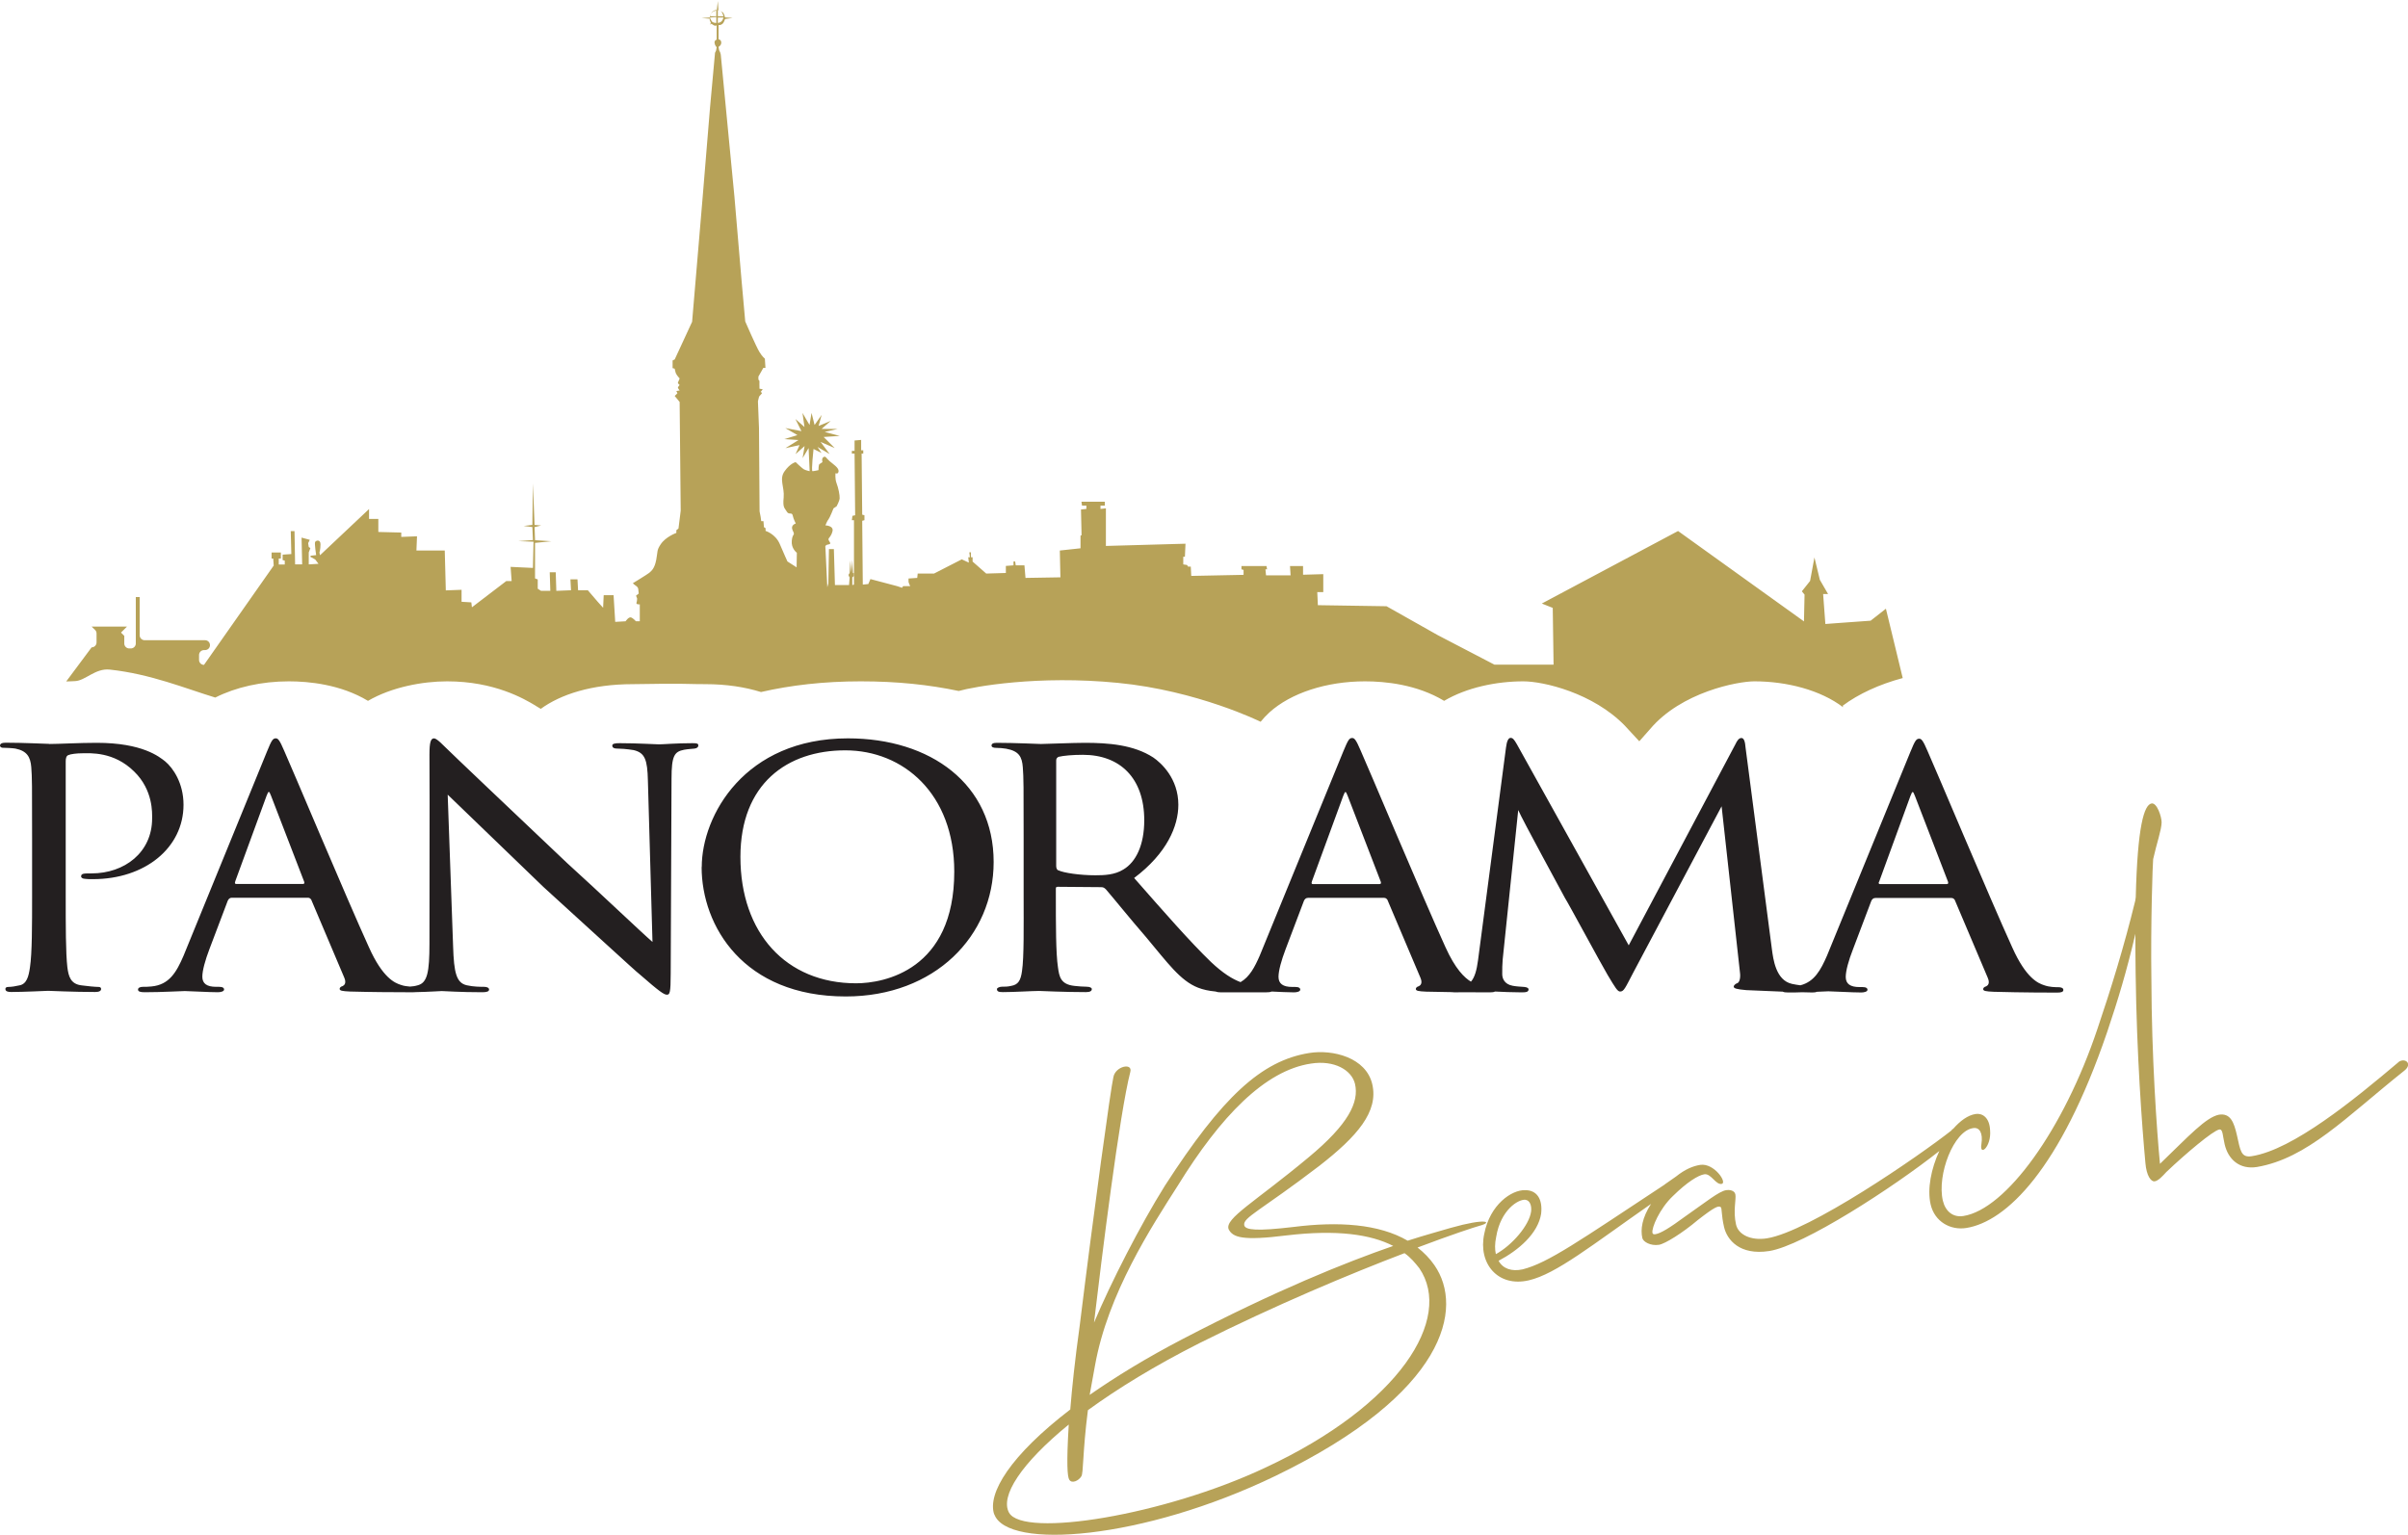 <?xml version="1.0" encoding="UTF-8"?>
<svg id="Layer_2" data-name="Layer 2" xmlns="http://www.w3.org/2000/svg" viewBox="0 0 204.83 130.59">
  <defs>
    <style>
      .cls-1 {
        fill: #231f20;
      }

      .cls-1, .cls-2 {
        stroke-width: 0px;
      }

      .cls-2 {
        fill: #b7a258;
      }
    </style>
  </defs>
  <g id="Layer_1-2" data-name="Layer 1">
    <g>
      <path class="cls-1" d="m4.19,63.29c-.21,0-2.17-.1-3.69-.1-.32,0-.5.07-.5.26,0,.1.14.17.21.17.29,0,.85.03,1.1.07,1,.2,1.28.73,1.35,1.58.07.89.07,1.48.07,6.04v4.95c0,2.47,0,4.85-.18,6.03-.11.79-.28,1.45-.92,1.55-.28.07-.67.13-.92.13-.18,0-.25.07-.25.17,0,.2.18.26.5.26.99,0,3.09-.1,3.13-.1.18,0,2.17.1,4.01.1.35,0,.5-.1.5-.26,0-.1-.07-.17-.21-.17-.28,0-.99-.07-1.42-.13-.96-.1-1.14-.76-1.24-1.55-.14-1.19-.14-3.56-.14-6.1v-11.41c0-.23.04-.46.21-.53.21-.1.74-.16,1.21-.16.64,0,2.66-.17,4.4,1.55,1.63,1.58,1.53,3.56,1.53,3.99,0,2.9-2.35,4.68-5.15,4.68-.67,0-.89,0-.89.26,0,.13.18.2.32.2.18.03.53.03.68.03,4.44,0,7.71-2.67,7.71-6.33,0-1.85-.89-3.13-1.56-3.69-.5-.39-1.92-1.58-5.83-1.58-1.46,0-3.27.1-4.02.1m15.8,11.71l2.67-7.29c.18-.46.21-.46.39,0l2.81,7.29c.04.1.04.2-.11.2h-5.68c-.07,0-.14-.07-.07-.2m16.52-10.85c.03,5.47,0,.4,0,16.13,0,2.41-.18,3.3-.96,3.53-.26.08-.5.11-.7.12-.24-.02-.52-.05-.79-.15-.5-.16-1.53-.59-2.7-3.2-1.88-4.12-6.71-15.63-7.21-16.72-.39-.92-.53-1.05-.71-1.05-.25,0-.36.16-.75,1.12l-7.1,17.38c-.6,1.39-1.21,2.47-2.73,2.61-.21.03-.53.03-.71.03-.29,0-.43.1-.43.23,0,.17.18.23.57.23,1.49,0,3.05-.1,3.41-.1.39,0,2.03.1,2.81.1.25,0,.53-.07.53-.23,0-.13-.11-.23-.43-.23h-.25c-.78,0-1.17-.27-1.17-.86,0-.53.25-1.42.6-2.34l1.56-4.12c.07-.16.18-.26.35-.26h6.47c.14,0,.21.07.28.16l2.81,6.63c.21.49,0,.66-.14.73-.14.03-.25.13-.25.23,0,.16.21.2.89.23,1.76.05,3.66.06,4.69.06.01,0,.02,0,.03,0h.68c.09,0,.16,0,.22-.01,1.11-.02,1.99-.09,2.18-.09.25,0,1.53.1,3.45.1.39,0,.57-.07.57-.23,0-.13-.14-.23-.43-.23s-.89,0-1.46-.13c-.89-.2-1.1-1.05-1.17-3.33l-.46-12.89c.89.86,4.44,4.29,8.14,7.85,3.09,2.8,8.03,7.35,8.17,7.42,1.74,1.52,2.1,1.75,2.34,1.75s.32-.16.32-1.81l.07-16.56c0-1.98.25-2.31,1.07-2.47.39-.07.68-.07.89-.1.21-.03.32-.13.32-.26,0-.17-.11-.2-.5-.2-1.39,0-2.49.1-2.84.1-.32,0-1.81-.1-3.34-.1-.36,0-.64.03-.64.2,0,.13.07.26.43.26.25,0,.78.03,1.39.13.96.23,1.17.82,1.21,2.6l.39,13.72c-.92-.79-4.48-4.19-7.25-6.7-4.97-4.71-9.91-9.4-10.23-9.73-.25-.23-.85-.89-1.1-.89-.28,0-.39.33-.39,1.35m26.45,8.74c0-6.23,3.98-9.07,8.92-9.07s9.27,3.69,9.27,10.32c0,8.38-5.97,9.5-8.35,9.5-5.97,0-9.84-4.29-9.84-10.75m-3.3.86c0,5.01,3.55,11.01,12.26,11.01,7.57,0,12.58-5.14,12.58-11.44,0-6.63-5.36-10.52-12.4-10.52-8.77,0-12.43,6.56-12.43,10.95m51.89,1.25l2.67-7.29c.18-.46.21-.46.39,0l2.81,7.29c.03.1.03.2-.11.2h-5.68c-.07,0-.14-.07-.07-.2m48.25,0l2.66-7.29c.18-.46.21-.46.39,0l2.81,7.29c.03.1.03.2-.11.2h-5.69c-.07,0-.14-.07-.07-.2m-69.81-.96c-.14-.07-.18-.23-.18-.4v-8.97c0-.17.11-.26.21-.3.43-.1,1.17-.17,2.06-.17,3.16,0,5.22,1.98,5.22,5.57,0,2.11-.71,3.56-1.78,4.19-.74.46-1.63.49-2.38.49-1.28,0-2.7-.2-3.16-.43m72.51-10.12l-7.11,17.38c-.54,1.24-1.08,2.23-2.27,2.53-.24-.03-.48-.07-.71-.12-1.39-.3-1.6-2.14-1.71-2.94l-2.24-17.15c-.04-.53-.14-.83-.35-.83s-.36.2-.53.56l-9.06,17.08-9.52-17.12c-.25-.43-.35-.53-.53-.53s-.32.26-.39.83l-2.38,18.1c-.11.83-.28,1.45-.6,1.81-.55-.33-1.33-1.07-2.18-2.96-1.88-4.12-6.71-15.63-7.21-16.72-.39-.92-.53-1.05-.71-1.05-.25,0-.35.16-.75,1.12l-7.11,17.38c-.43.99-.87,1.83-1.64,2.27-.69-.26-1.48-.74-2.51-1.71-1.81-1.75-3.94-4.19-6.54-7.15,2.8-2.11,3.76-4.42,3.76-6.23,0-2.24-1.46-3.56-2.13-4.02-1.67-1.09-3.84-1.25-5.83-1.25-.99,0-3.41.1-3.73.1-.07,0-2.24-.1-3.77-.1-.32,0-.43.1-.43.23s.14.2.39.2c.28,0,.64.03.85.07,1.1.2,1.35.69,1.42,1.58.07.89.07,1.68.07,6.04v4.95c0,2.47.04,5.18-.14,6.36-.11.79-.32,1.15-.92,1.25-.29.07-.53.07-.78.07-.21,0-.43.1-.43.2,0,.2.14.26.5.26.96,0,2.52-.1,3.09-.1.14,0,2.13.1,3.98.1.36,0,.5-.1.5-.26,0-.1-.14-.2-.46-.2-.28,0-.67-.03-1.03-.07-1.17-.13-1.28-.79-1.39-1.58-.18-1.19-.18-3.6-.18-6.23v-.46c0-.13.04-.16.18-.16l3.66.03c.21,0,.29.06.43.2.6.69,2.03,2.47,3.41,4.06,1.85,2.21,2.91,3.7,4.41,4.29.44.17.89.27,1.5.33.09.04.24.07.45.07.22,0,.44,0,.66,0,.19,0,.4,0,.63,0h2.49c.27,0,.44-.02.53-.07.64.03,1.43.07,1.91.07.25,0,.53-.07.53-.23,0-.13-.11-.23-.43-.23h-.25c-.78,0-1.17-.27-1.17-.86,0-.53.25-1.42.6-2.34l1.56-4.12c.07-.16.18-.26.35-.26h6.47c.14,0,.21.07.28.16l2.81,6.63c.21.49,0,.66-.14.73-.14.03-.25.13-.25.23,0,.16.21.2.89.23.71.02,1.44.03,2.14.04.08.01.17.02.28.02.19,0,.41,0,.64-.01,1.21.01,2.14.01,2.34.01.22,0,.36-.02.44-.07.62.03,1.52.07,2.26.07.39,0,.6-.03.6-.26,0-.07-.07-.17-.36-.2-.35-.03-.6-.03-.99-.1-.71-.13-.89-.63-.89-.99,0-.49,0-.79.04-1.26l1.32-12.7c.28.69,3.77,7.09,3.98,7.49.21.3,3.05,5.57,3.62,6.53.67,1.12.85,1.42,1.07,1.42.32,0,.43-.3,1.1-1.58l7.53-14.18,1.56,14.12c.07.46-.04.86-.21.92-.18.06-.32.2-.32.3,0,.16.28.23,1.07.3.58.03,1.88.08,3.1.13.09.05.24.07.46.07.4,0,.82,0,1.2-.02.4.01.71.02.86.02.18,0,.31-.02.4-.06.46-.02.81-.04.96-.04.39,0,2.02.1,2.8.1.25,0,.53-.07.53-.23,0-.13-.11-.23-.43-.23h-.25c-.78,0-1.17-.27-1.17-.86,0-.53.25-1.42.61-2.34l1.56-4.12c.07-.16.18-.26.35-.26h6.47c.14,0,.21.07.28.16l2.81,6.63c.21.49,0,.66-.14.73-.14.03-.25.13-.25.23,0,.16.21.2.89.23,2.38.07,5.05.07,5.4.07.39,0,.53-.07.53-.23s-.18-.23-.43-.23-.75,0-1.21-.17c-.5-.16-1.53-.59-2.7-3.2-1.88-4.12-6.71-15.63-7.21-16.72-.39-.92-.53-1.05-.71-1.05-.25,0-.36.16-.75,1.12"/>
      <path class="cls-2" d="m90.91,121.21c-.2,3.29-.12,4.46.05,4.69.21.35.79.09,1.02-.29.19-.28.1-2.05.56-5.63,2.53-1.84,5.67-3.77,9.46-5.69,6.55-3.28,12.93-5.94,17.47-7.67.54.38.9.83,1.26,1.28,2.91,4.28-1.67,11.64-13.08,16.96-8.62,4.07-20.61,6.01-21.82,3.84-.77-1.4,1.02-4.18,5.07-7.49m27.6-15.2c-4.04,1.4-9.97,3.78-17.87,7.9-3.15,1.64-5.73,3.23-7.94,4.77l.45-2.48c1.09-6.14,4.83-11.85,7.05-15.33,3.64-5.9,7.42-9.8,11.33-10.38,1.98-.31,3.46.55,3.74,1.73.36,1.55-.55,3.43-3.95,6.25-4.57,3.81-7.14,5.19-6.8,6.11.35.71,1.19,1,4.93.53,4.31-.51,7.17-.08,9.06.89m-33.92,22.84c1.09,3.04,12.63,2.19,23.94-3.28,14.54-7.04,16.01-14.29,13.5-17.91-.39-.57-.89-1.08-1.44-1.51,2.89-1.09,4.86-1.74,5.28-1.85,1.15-.31.61-.69-2.46.18-.9.27-2.11.59-3.66,1.09-2.45-1.43-5.9-1.65-9.7-1.17-3.12.37-4.11.27-4.2-.14-.15-.65,1.38-1.23,6.4-5.07,3.21-2.5,5.03-4.6,4.49-6.93-.53-2.29-3.38-2.98-5.36-2.66-4.08.65-7.41,3.75-12.28,11.29-2.11,3.38-4.58,8.21-6.03,11.65.63-5.34,2.17-17.81,3.09-21.34.2-.79-1.26-.48-1.44.44-.23.97-1.64,11.21-2.87,21.18-.41,2.94-.65,5.26-.8,7.11-5.07,3.89-7.08,7.13-6.47,8.93M61.06,1.96v-.47h.48s-.06.25-.19.35c-.13.1-.29.11-.29.11m.48-.57h-.48v-.52s.25.05.34.18c.08.13.14.34.14.34m-.61.57s0,0-.02,0c-.07,0-.29-.01-.38-.16-.11-.17-.14-.3-.14-.3l.54-.04v.49Zm0-.57h-.51s.04-.26.18-.38c.14-.11.33-.17.33-.17v.54Zm95.82,58.66c1.32-.99,3.11-1.82,5.1-2.35l-1.43-5.9-1.3,1.02-2.64.19-1.21.09-.19-2.55h.42l-.7-1.21-.46-1.9-.37,2-.7.88.23.28-.05,2.28-10.71-7.69-11.59,6.17.93.37.07,4.83h-5.03l-4.82-2.51-4.36-2.46-5.84-.09-.05-1.11h.51v-1.53l-1.72.05v-.74h-1.11l.05.79h-2.09l-.05-.51h.14l-.05-.28h-2.13v.28l.18.05v.42l-4.45.09-.04-.79h-.23l-.09-.14-.32-.05v-.65h.14l.05-1.11-6.77.19v-3.2l-.46.05v-.28h.37v-.33h-1.99l.05.33h.37v.28l-.46.05.05,2.18-.09.05v1.07l-1.76.19.05,2.28-2.97.05-.09-1.07h-.74l-.05-.33h-.14v.33l-.65.05v.6l-1.67.05-1.16-1.02v-.37h-.14v-.42h-.14l.05.42h-.14l.05.46-.6-.28-2.36,1.21h-1.39l-.04.37-.74.05v.28c0,.06.14.37.14.37h-.6l-.09.14-.42-.14-2.27-.6-.18.42-.47.05-.05-5.43.19-.05v-.42l-.19-.05-.05-5.2h.14v-.28h-.18v-.88l-.56.05v.88h-.23v.23h.23l.05,5.25-.23.05-.05.37h.18v4.55s.07.12,0,.19v.74l-.14.04v-.65s.07-.07.14-.14v-.19l-.09-.05-.05-1.11-.09,1.07-.09-1.02-.05,1.07s-.07.07-.09.14c-.02.07.09.23.09.23l-.05.65h-1.2l-.09-3.06h-.42l-.05,2.92-.09.32-.16-3.38s-.09-.21.26-.26c.34-.04,0-.28,0-.43s.21-.19.34-.68c.13-.49-.6-.51-.6-.51,0,0,.15-.39.26-.51.11-.13.43-.94.43-.94l.26-.17s.24-.43.26-.68c.02-.26-.11-.9-.26-1.28-.15-.39-.09-.86-.09-.86,0,0,.23.13.26-.17.02-.3-.47-.6-.77-.86-.3-.26-.32-.45-.51-.34-.19.11-.09.43-.09.43,0,0-.17.11-.26.17-.08.06-.08.51-.08.51,0,0-.39.09-.51.09s.09-1.89.09-1.89l.68.34-.34-.51,1.03.6-.77-1.03,1.2.52-.94-.94,1.37-.09-1.28-.34,1.11-.26h-1.37l.77-.68-1.03.43.26-.94-.6.86-.26-1.03-.17,1.03-.6-1.03.17,1.2-.77-.68.51,1.03-1.37-.26,1.03.6-1.11.34,1.2.08-1.11.69,1.2-.26-.34.77.77-.69-.17,1.03.51-.86.09,1.97s-.34-.07-.51-.17c-.17-.11-.68-.6-.68-.6,0,0-.45.08-.94.77-.49.68,0,1.33-.08,2.23-.09.9.08.88.26,1.2.17.32.45.02.51.34.07.32.26.68.26.68,0,0-.49.13-.26.6.24.47-.02.19-.08.86-.07.67.43,1.03.43,1.03l-.02,1.24-.78-.5s-.28-.61-.65-1.48c-.37-.87-1.21-1.12-1.21-1.12v-.23l-.14-.09-.04-.51h-.19l-.05-.37-.09-.46-.05-7.1-.09-2.27s.08-.31.09-.37c.01-.06.16-.18.23-.28.07-.09-.09-.14-.09-.14l.18-.23-.28-.05v-.23c0-.14-.01-.13,0-.33.01-.2-.09-.19-.09-.19v-.28l.42-.74h.18l-.05-.79s-.2-.13-.46-.56c-.27-.43-1.21-2.6-1.21-2.6l-.32-3.57-.6-7.06-.51-5.29-.65-6.78-.05-.19-.09-.19-.05-.28s.24-.13.23-.37c0-.24-.23-.28-.23-.28v-1.21s.16.04.32-.09c.16-.13.23-.42.23-.42l.65-.09-.65-.05s-.05-.23-.14-.37c-.09-.14-.42-.23-.42-.23l-.05-.79-.09.79s-.3.07-.42.19c-.12.12-.18.42-.18.42l-.7.05.7.05v.14l.09.19-.05.19.09-.09s.12.07.23.14c.12.07.23,0,.23,0v1.21s-.21.06-.18.28c.02.22.18.37.18.37l-.05.28-.09.19-.42,4.6-.65,7.89-.88,10.4-1.48,3.2-.18.09v.65l.18.05s.03.2.09.37c.06.17.33.46.33.46,0,0-.09.24-.14.33-.05.08.14.23.14.23,0,0-.1.1-.14.18-.04.08.14.28.14.28l-.28.05.09.19-.23.23.42.51.09,9.24-.05.42-.14,1.11-.18.14v.23s-.92.33-1.34.98c-.34.52-.23.56-.37,1.3-.14.74-.39.94-.6,1.12-.22.17-1.39.88-1.39.88,0,0,.09.11.28.23.18.12.18.28.18.28l.04.37-.23.18.09.23s.01.2-.05.37c-.06.17.28.14.28.14v1.44h-.33s-.22-.26-.42-.33c-.2-.06-.46.33-.46.33l-.88.05-.14-2.27h-.84l-.05,1.07-.46-.51-.84-.98h-.83l-.05-.93h-.6l.05.93-1.25.05-.05-1.58h-.51l.05,1.58h-.79l-.28-.18v-.79l-.23-.09v-3.02l1.39-.14-1.39-.09-.04-1.11.56-.14-.56-.05-.14-3.53-.05,3.53-.74.09.74.09.05,1.11-1.25.09,1.3.05-.05,2.23-1.9-.09.09,1.21h-.46l-2.92,2.23-.05-.42-.83-.05v-1.02l-1.34.05-.09-3.39h-2.41l.05-1.21-1.34.05v-.37l-1.95-.05v-1.11h-.79v-.84l-4.17,3.93-.05-.23s.09-.25.09-.7-.4-.33-.46-.19c-.06.14.09,1.11.09,1.11l-.46.05-.04.09.42.23.28.37-.83.05v-1.02l.14-.37-.14-.09-.05-.33.14-.28-.7-.19.05,2.28h-.6l-.05-2.83h-.32l.05,1.95-.74.05v.46l.18.05v.33h-.51v-.51h.18v-.51h-.79v.51h.14l.04.6-5.93,8.45c-.23,0-.42-.19-.42-.42v-.42c0-.23.19-.42.42-.42h.09c.23,0,.42-.18.42-.42s-.19-.42-.42-.42h-5.14c-.23,0-.42-.19-.42-.42v-3.25h-.33v3.95c0,.23-.19.42-.42.42h-.14c-.23,0-.42-.19-.42-.42v-.65l-.28-.28.51-.51h-3.01l.3.29c.08.08.12.18.12.3v.76c0,.23-.19.42-.42.42l-2.16,2.9c.21,0,.47-.02.75-.03.87-.03,1.72-1.11,2.95-.98,3.47.37,6.45,1.61,8.98,2.38,1.74-.88,3.94-1.38,6.26-1.38,1.7,0,4.41.26,6.73,1.66,2.01-1.17,4.64-1.66,6.73-1.66,4.05,0,6.57,1.5,7.51,2.06l.04.03c.07.04.13.08.2.12.05.03.12.07.22.13,1.69-1.23,4.33-2.1,7.83-2.1,1.26,0,2.44-.05,3.15-.03.06,0,.11,0,.16,0,.03,0,.07,0,.11,0,.59-.02,1.59.03,2.76.03,1.79,0,3.37.25,4.72.67,2.52-.58,5.35-.91,8.48-.91s5.81.29,8.34.82c1.3-.37,6.75-1.36,13.54-.69,6.79.66,12.14,3.31,12.14,3.31.21-.26.45-.52.74-.79,1.83-1.66,4.87-2.65,8.14-2.65,1.71,0,4.41.26,6.73,1.66,1.91-1.13,4.43-1.66,6.74-1.66,1.69,0,5.92.97,8.65,3.79.03.03.06.06.08.09l1.13,1.22.92-1.04c2.66-3.15,7.45-4.06,8.87-4.06,2.77,0,5.64.75,7.54,2.2m-29.53,46.54c-.09-.41-.1-.88.03-1.49.38-2.28,1.88-3.2,2.48-3.14.39.05.54.5.49.98-.15,1.19-1.63,2.9-3.01,3.65m76.79-16.34c-3.76,3.18-8.97,7.45-12.48,8-.93.15-.97-.48-1.27-1.81-.25-1.07-.54-1.87-1.52-1.72-1.12.23-2.53,1.78-5.02,4.18-.27-2.81-.71-9.09-.73-15.69-.07-4.69.11-9.96.15-10.23.29-1.31.71-2.49.72-3.13,0-.48-.39-1.68-.85-1.61-.64.1-1.2,1.92-1.35,7.97l-.04.29c-.95,3.9-2.09,7.59-3.22,10.92-2.88,8.6-7.79,15.35-11.4,15.92-.88.14-1.53-.39-1.75-1.31-.51-2.19.92-5.96,2.59-6.17.52-.08.84.4.69,1.37-.18,1.08.86.23.74-1.18-.05-1.15-.71-1.47-1.23-1.39-.66.1-1.31.58-1.9,1.25l-.13.09v.04c-2.76,2.18-12.12,8.63-15.73,9.2-1.34.21-2.42-.3-2.62-1.17-.27-1.17.03-2.17-.06-2.58-.08-.36-.57-.39-.78-.35-.62.1-1.74,1.02-3.49,2.24-1.28.94-2.07,1.44-2.54,1.51-.16.02-.22-.02-.24-.12-.09-.41.6-2.05,1.74-3.13,1.22-1.2,2.16-1.77,2.67-1.85.57-.09.96.9,1.47.82.52-.08-.63-1.8-1.82-1.62-.61.1-1.27.36-2.07,1l-.93.65-.03.03c-7.19,4.74-9.91,6.67-12.08,7.21-.92.2-1.67-.05-2.04-.73,1.72-.91,3.36-2.33,3.62-4.01.14-1.24-.36-2.01-1.37-2-1.13-.03-2.98,1.21-3.47,3.72-.54,2.52,1.16,4.57,3.8,3.95,2.32-.54,5.37-3,10.39-6.5h0c-.77,1.19-.91,2.18-.74,2.91.07.31.69.68,1.41.57.52-.08,2.01-1.01,3.31-2.11,1.45-1.13,1.75-1.23,1.94-1.1.13.09.04.63.29,1.7.25,1.07,1.31,2.43,3.84,2.04,2.92-.46,10.53-5.39,14.47-8.51,0,0,0,0,0,0h0s0,0,0,0c-.69,1.49-1.04,3.22-.74,4.54.34,1.48,1.69,2.22,3.03,2.01,3.4-.54,7.99-4.97,11.98-16.65.94-2.79,1.65-5.14,2.41-8.38v-.04h0s0,.03,0,.04c0,1.04,0,2.16.02,3.39.09,6.86.54,12.97.83,16.1.09,1.1.48,1.62.79,1.57.31-.05.65-.42.99-.79,1.66-1.58,3.99-3.54,4.51-3.62.31-.05.28.54.45,1.25.29,1.27,1.25,2.18,2.75,1.94,4.27-.73,7.53-4.2,12.49-8.16.82-.61.1-1.18-.45-.77"/>
    </g>
  </g>
</svg>